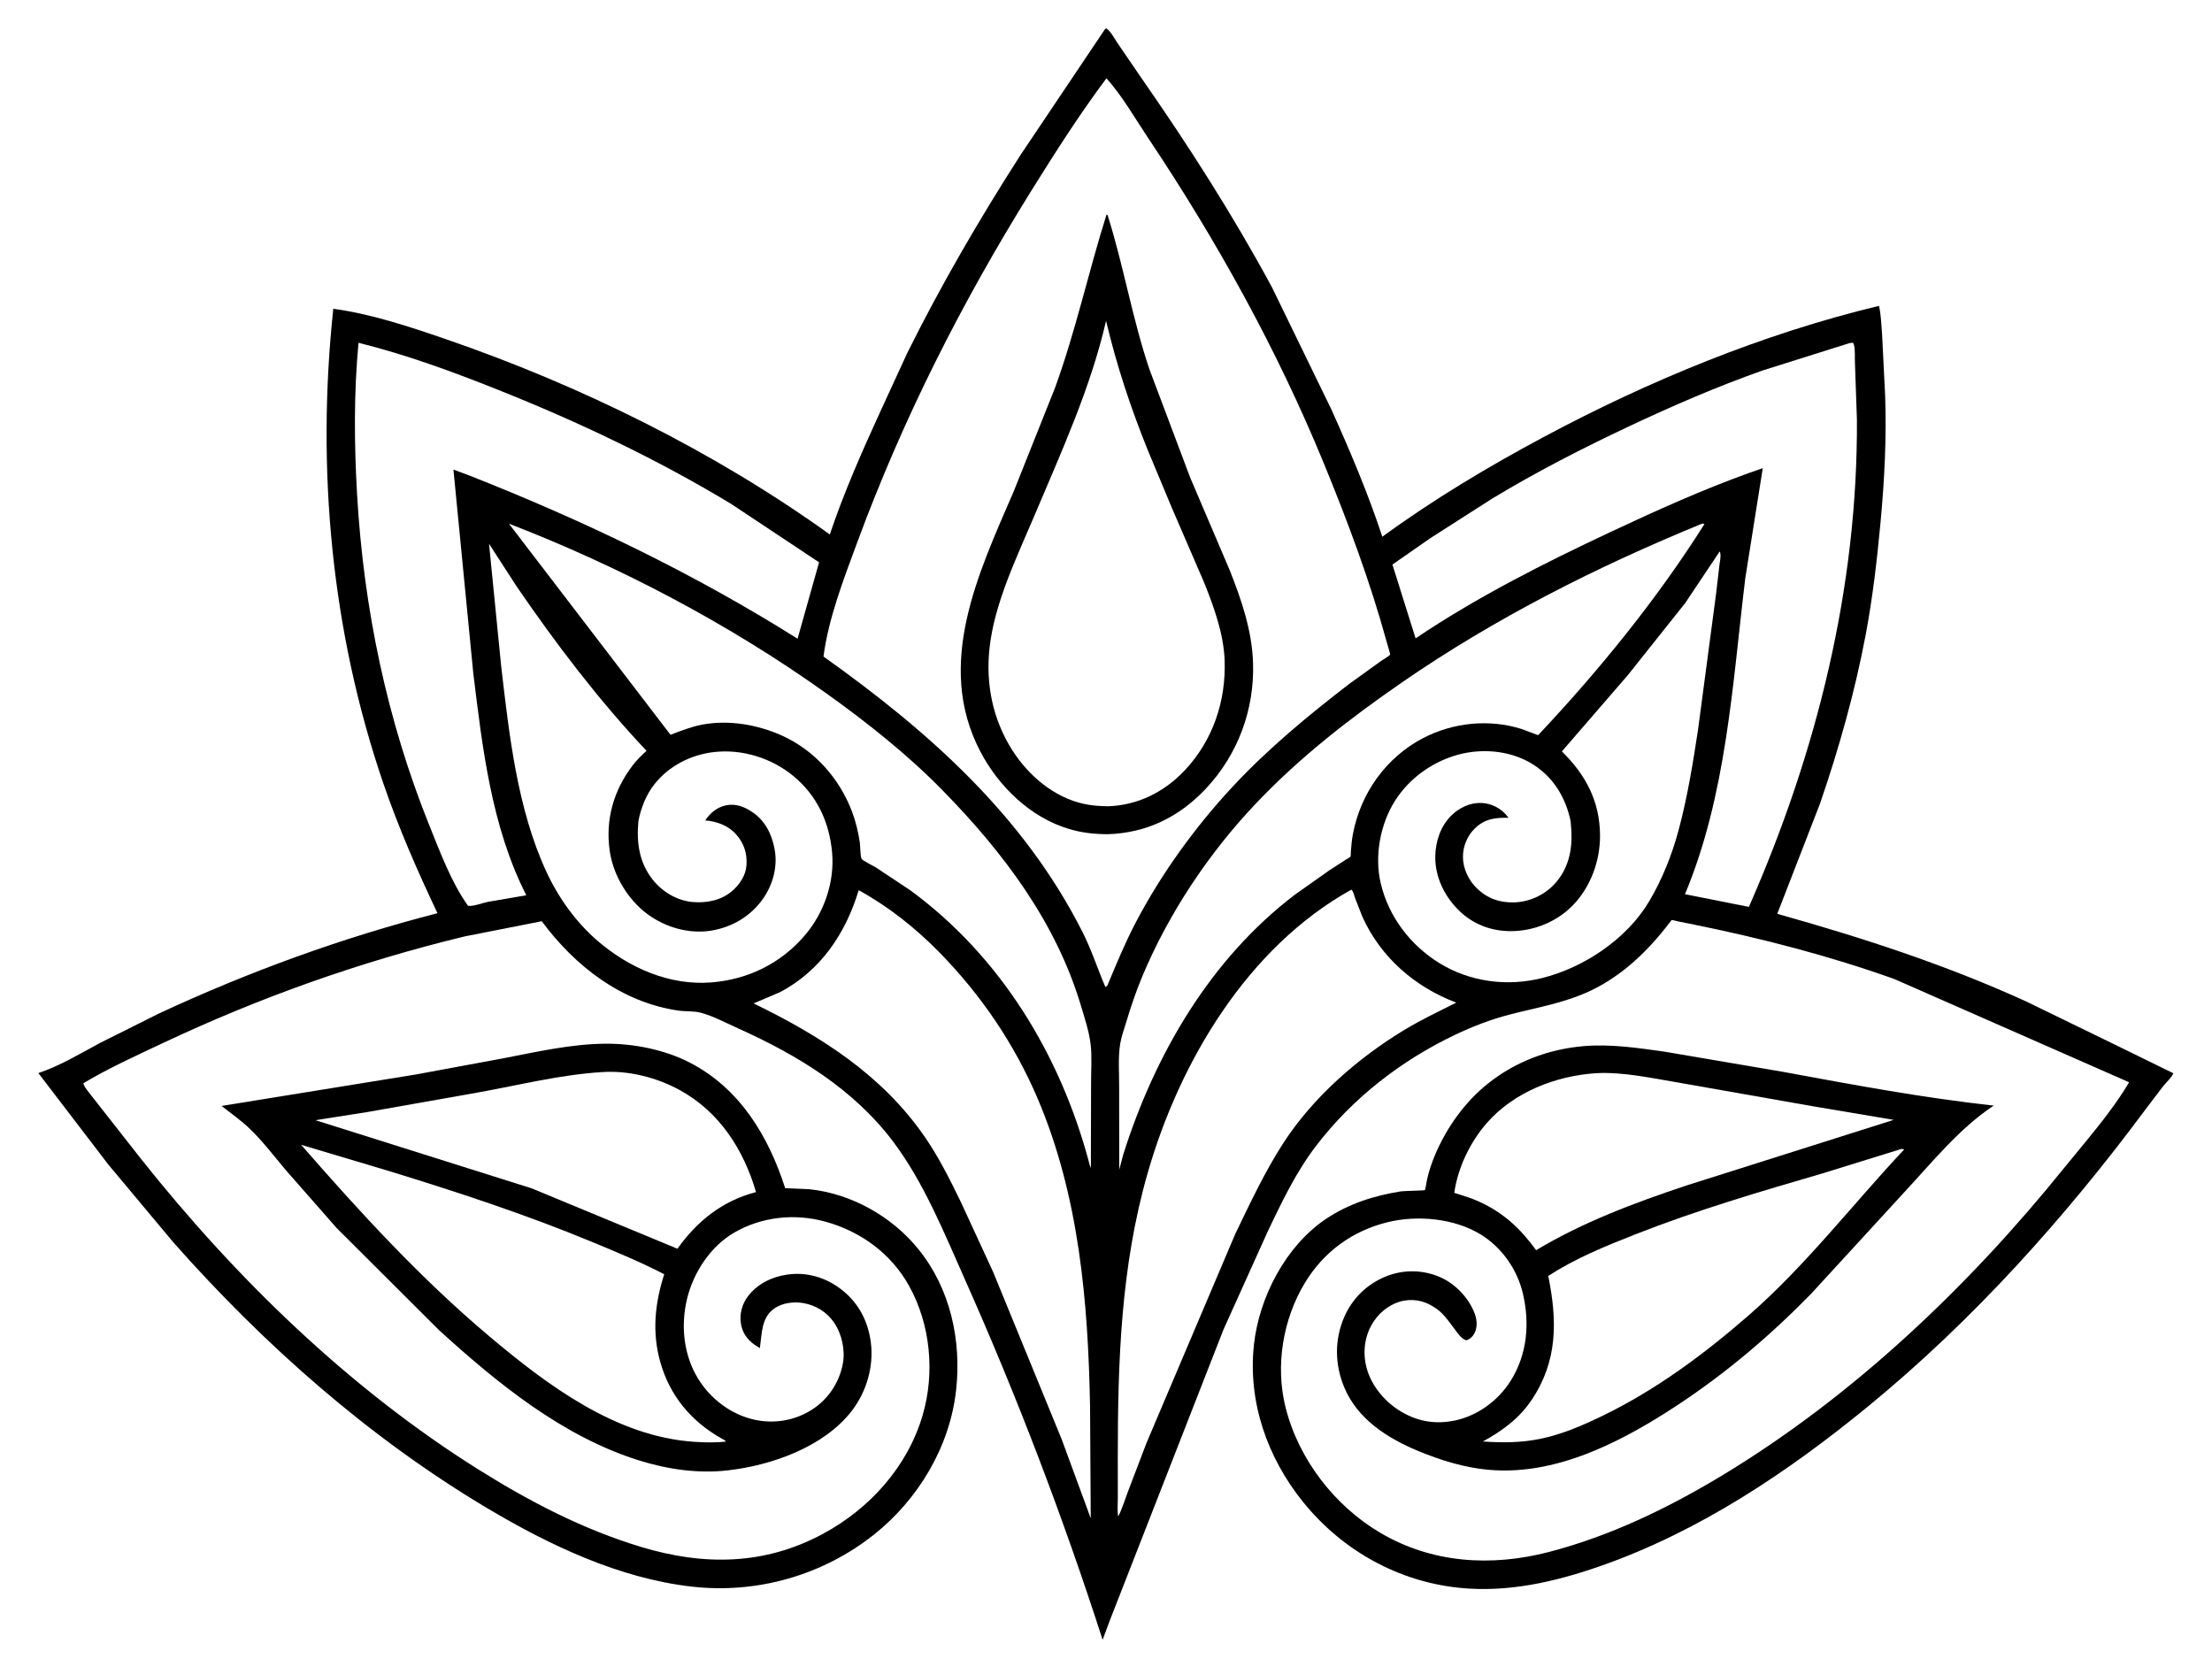 <svg version="1.1" xmlns="http://www.w3.org/2000/svg" style="display: block;" viewBox="0 0 2048 1536" width="1365" height="1024">
<path transform="translate(0,0)" fill="rgb(255,255,255)" d="M -0 -0 L 2048 0 L 2048 1536 L -0 1536 L -0 -0 z"/>
<path transform="translate(0,0)" fill="rgb(0,0,0)" d="M 1023.27 26.5 L 1024.44 26.187 C 1028.45 28.845 1031.88 35.599 1034.67 39.697 L 1056.97 72.321 C 1100.46 134.781 1141.64 199.034 1177.79 266.056 L 1232.73 379.017 C 1250.01 417.444 1266.66 456.719 1279.84 496.757 C 1326.98 462.322 1377.48 432.113 1428.9 404.595 C 1526.33 352.461 1632.07 308.872 1739.69 282.993 C 1741.57 291.429 1741.84 300.498 1742.53 309.106 L 1745.35 365.423 C 1746.8 405.068 1744.75 444.528 1741.06 484 C 1737.85 518.386 1733.85 552.8 1727.5 586.772 C 1717.56 639.861 1702.59 692.956 1685.01 744 L 1645.5 845.889 C 1724.49 868.063 1800.76 892.807 1875.59 926.841 L 1959.32 967.585 L 2012.2 993.495 C 2010.77 997.305 2005.48 1002.15 2002.82 1005.41 L 1987.01 1026.21 C 1912.25 1126.97 1826.69 1222.42 1729.42 1302.07 C 1655.01 1363.01 1573.11 1417.82 1481.82 1449.73 C 1439.87 1464.4 1396.06 1474.47 1351.38 1469.92 C 1294.15 1464.09 1242.52 1435.06 1206.51 1390.48 C 1173.37 1349.45 1155.18 1297.76 1160.97 1244.76 C 1165.77 1200.78 1190.46 1153.42 1227.43 1128.52 C 1248.45 1114.36 1272.2 1106.77 1297.08 1102.85 C 1299.82 1102.42 1318.82 1102.12 1319.32 1101.68 C 1319.64 1101.4 1321.02 1092.85 1321.26 1091.78 C 1323.02 1083.84 1325.67 1076.13 1328.84 1068.66 C 1339.45 1043.67 1356.22 1020.17 1377.45 1003.18 C 1402.88 982.827 1433.71 971.168 1466.13 968.391 C 1490.97 966.264 1515.94 969.978 1540.49 973.396 L 1650.02 992.044 C 1714.95 1004.01 1780.27 1016.27 1845.92 1023.44 C 1814.29 1044.26 1789.18 1075.63 1763.46 1103.26 L 1677.23 1197.25 C 1639.34 1236.15 1598.16 1271.1 1552.76 1300.98 C 1528.75 1316.77 1503.36 1331.64 1476.8 1342.71 C 1445.32 1355.84 1412.07 1363.75 1377.75 1360.6 C 1355.54 1358.56 1333.54 1351.7 1313 1343.19 C 1284.23 1331.27 1256.34 1313.42 1244.2 1283.37 C 1235.79 1262.54 1235.57 1240.24 1244.44 1219.5 C 1251.89 1202.07 1265.75 1188.56 1283.36 1181.52 C 1299.76 1174.97 1317.81 1175.35 1333.91 1182.52 C 1347.83 1188.72 1360.34 1202.12 1365.54 1216.46 C 1367.55 1222.01 1367.93 1228.69 1365.22 1234.06 C 1363.55 1237.36 1361 1239.65 1357.5 1240.75 C 1353.14 1239.43 1350.25 1234.93 1347.58 1231.46 C 1342.33 1224.62 1337.55 1217.08 1330.53 1211.91 C 1321.38 1205.16 1311.33 1202.07 1300 1204.03 C 1288.87 1205.97 1278.55 1213.43 1272.29 1222.65 C 1264.18 1234.58 1261.69 1248.7 1264.47 1262.79 C 1267.88 1280.07 1280.05 1295.66 1294.6 1305.12 C 1310.88 1315.71 1328.41 1319 1347.46 1314.91 C 1368.2 1310.45 1387.08 1296.52 1398.42 1278.63 C 1413.93 1254.18 1416.49 1225.51 1410.05 1197.72 C 1404.8 1175.11 1390.48 1154.68 1370.69 1142.61 C 1346.33 1127.76 1312.27 1124.65 1284.81 1131.37 C 1252.12 1139.37 1225.57 1158.79 1208.16 1187.53 C 1187.7 1221.32 1180.62 1264.37 1190.24 1302.82 C 1202.18 1350.58 1235.45 1393.85 1277.75 1418.85 C 1325.71 1447.21 1380.64 1450.58 1433.86 1436.78 C 1491.29 1421.89 1545.2 1395.72 1595.77 1365.08 C 1716.03 1292.22 1822.77 1190.69 1910.83 1081.49 C 1931.39 1056 1954.63 1030.04 1971.24 1001.83 L 1753.98 906.289 C 1693.56 884.724 1631.8 868.758 1568.98 855.973 L 1553.48 852.869 C 1552.24 852.621 1548.69 851.512 1547.59 851.699 C 1547.55 851.706 1545.77 854.102 1545.67 854.236 C 1526.19 879.799 1502.38 902.864 1473.09 916.848 C 1448.45 928.609 1423.19 932.493 1397.16 939.301 C 1380.01 943.789 1363.46 950.16 1347.45 957.774 C 1297.16 981.706 1252.25 1016.58 1218.34 1060.94 C 1200.08 1084.83 1186.98 1112.25 1174.07 1139.22 L 1132.71 1230.95 L 1027.28 1500.77 L 1020.88 1518.03 C 984.191 1404.35 941.836 1293.16 893.212 1184.04 C 874.08 1141.1 855.501 1094.89 827.189 1057.14 C 790.59 1008.34 738.555 976.775 683.766 952.106 C 672.806 947.171 660.345 940.529 648.806 937.442 C 642.38 935.723 634.376 936.432 627.646 935.423 C 575.104 927.548 532.487 894.365 501.587 852.739 L 430.344 866.78 C 333.39 890.219 240.313 923.328 150.113 965.861 C 125.781 977.335 100.323 988.9 77.252 1002.7 L 77.484 1003.88 C 78.558 1007.03 82.696 1011.51 84.687 1014.32 L 129.784 1071.8 C 217.65 1182.66 323.215 1285.38 443.473 1360.67 C 490.947 1390.39 539.847 1415.8 593.646 1432.08 C 651.578 1449.6 707.96 1449.05 762 1419.91 C 805.279 1396.57 840.286 1357.76 854.232 1310.12 C 865.739 1270.82 861.576 1226.07 841.6 1190.22 C 824.92 1160.29 796.859 1139.87 764.029 1130.85 C 735.699 1123.07 705.054 1126.3 679.537 1141.17 C 657.923 1153.77 642.208 1177.72 636.25 1201.76 C 630.047 1226.78 632.778 1254.36 646.474 1276.5 C 657.931 1295.02 676.893 1309.49 698.366 1314.22 C 717.008 1318.33 736.221 1315.08 752.202 1304.65 C 767.018 1294.99 777.063 1279.8 780.341 1262.44 C 782.724 1249.82 779.439 1234.8 772.159 1224.24 C 765.522 1214.61 755.427 1208.34 743.905 1206.31 C 734.855 1204.72 724.158 1206.04 716.576 1211.5 C 704.686 1220.07 705.47 1235.06 703.499 1247.94 L 698.5 1244.77 C 691.384 1239.67 687.116 1233.38 685.88 1224.55 C 684.673 1215.92 687.154 1207.09 692.358 1200.18 C 701.184 1188.46 714.611 1181.93 728.917 1179.89 C 746.805 1177.35 764.148 1182.37 778.473 1193.3 C 794.722 1205.69 803.738 1222.78 806.295 1242.92 C 809.127 1265.23 802.095 1288.9 788.275 1306.55 C 762.342 1339.66 714.294 1356.59 673.756 1361.18 C 645.97 1364.32 617.972 1360.18 591.436 1351.88 C 520.965 1329.84 460.484 1280.5 406.668 1231.49 L 311.58 1136.66 L 264.893 1083.49 C 253.872 1070.44 243.319 1056.43 230.972 1044.6 C 222.882 1036.86 213.91 1030.7 205.172 1023.76 L 385.106 994.622 L 465.494 979.75 C 496.59 973.753 528.906 966.332 560.67 966.131 C 586.782 965.966 615.394 971.637 638.666 983.642 C 685.022 1007.55 711.494 1051.72 726.96 1099.89 L 749.248 1100.86 C 788.292 1104.95 825.599 1125.93 850.245 1156.3 C 879.802 1192.72 890.268 1240.5 885.251 1286.6 C 879.533 1339.14 850.263 1388.04 809.099 1420.7 C 761.455 1458.49 700.491 1475.71 640.168 1468.76 C 573.099 1461.03 508.886 1430.54 451.515 1396.41 C 342.078 1331.3 245.345 1245.77 161.01 1150.64 L 100.284 1078.02 L 35.519 993.338 C 55.415 986.73 74.403 975.202 92.859 965.313 L 146.931 938.279 C 230.373 899.464 315.917 868.272 405.037 845.305 C 386.365 805.88 369.165 766.671 355.002 725.366 C 306.682 584.445 292.809 433.535 308.58 285.681 C 343.544 290.446 378.979 302.186 412.279 313.643 C 537.276 356.649 660.874 417.449 768.298 494.665 C 781.133 456.282 797.936 418.276 814.764 381.502 L 839.946 326.763 C 871.191 263.697 907.075 202.223 945.055 143 L 1023.27 26.5 z"/>
<path transform="translate(0,0)" fill="rgb(255,255,255)" d="M 557.413 992.421 C 581.899 990.727 607.903 997.357 629.275 1009.04 C 666.033 1029.14 688.494 1064.11 699.957 1103.52 C 669.106 1111.45 645.36 1130.35 627.222 1155.97 L 492.289 1100.07 L 292.029 1036.94 L 339.865 1029.46 L 442.713 1011.27 C 480.802 1004.41 518.711 994.813 557.413 992.421 z"/>
<path transform="translate(0,0)" fill="rgb(255,255,255)" d="M 1477.62 993.436 C 1503.67 992.035 1531.45 998.479 1557.1 1002.69 L 1677.95 1023.96 L 1753.32 1036.65 L 1561.25 1097.46 C 1513.14 1113.5 1465.83 1131.21 1422.23 1157.3 C 1407.88 1137.48 1392.17 1122.74 1369.61 1112.41 C 1362.21 1109.02 1354.19 1106.71 1346.45 1104.21 C 1349.75 1080.96 1361.05 1057.35 1376.51 1039.65 C 1401.53 1010.99 1440.3 995.91 1477.62 993.436 z"/>
<path transform="translate(0,0)" fill="rgb(255,255,255)" d="M 1760.68 1063.5 L 1762.99 1064.05 C 1715.16 1114.94 1671.51 1171.99 1618.77 1217.87 C 1577.52 1253.74 1533.2 1286.64 1483.86 1310.57 C 1465.1 1319.68 1446.41 1327.78 1425.89 1332.01 C 1408.18 1335.66 1390.86 1335.64 1372.93 1334.42 C 1390.9 1324.58 1406.53 1313.17 1418.07 1295.97 C 1442.48 1259.59 1441.77 1222.21 1433.47 1181.13 C 1458.72 1164.8 1486.29 1153.56 1514.15 1142.61 C 1570.85 1120.32 1628.83 1103.28 1687.26 1086.24 L 1760.68 1063.5 z"/>
<path transform="translate(0,0)" fill="rgb(255,255,255)" d="M 278.773 1059.74 L 359.358 1083.79 C 423.192 1103.37 486.973 1124.31 548.676 1149.89 C 570.966 1159.13 593.572 1168.47 614.976 1179.6 C 606.334 1206.47 603.579 1233.15 611.248 1260.58 C 620.106 1292.26 640.13 1316.02 668.507 1331.92 C 670.047 1332.65 671.102 1333.04 672.047 1334.5 C 662.493 1335.62 652.368 1335.36 642.779 1334.73 C 570.274 1329.93 506.889 1282.37 453.256 1237.23 C 389.411 1183.51 333.524 1122.46 278.773 1059.74 z"/>
<path transform="translate(0,0)" fill="rgb(255,255,255)" d="M 1576.23 484.5 L 1578.06 485.047 C 1534.31 554.418 1480.35 620.739 1424.07 680.483 L 1408.65 674.732 C 1378.85 665.272 1345.23 668.764 1317.58 683.199 C 1283.27 701.112 1259.58 734.362 1252.56 772.33 C 1251.61 777.472 1251.12 782.614 1250.72 787.822 C 1250.64 788.844 1250.71 792.393 1250.35 792.988 C 1250.02 793.535 1246.95 795.148 1246.27 795.582 L 1230.99 805.455 L 1199 828.055 C 1120.67 887.696 1069.29 975.864 1039.94 1068.82 L 1036.24 1082.81 L 1036.18 1005.94 C 1036.22 993.064 1035.06 978.613 1037.18 965.971 C 1038.27 959.474 1040.75 952.769 1042.64 946.445 C 1046.92 932.125 1051.73 917.837 1057.5 904.043 C 1082.12 845.184 1119.23 789.589 1163.13 743.364 C 1203.51 700.855 1249.57 665.073 1297.69 631.852 C 1384.49 571.927 1478.72 524.387 1576.23 484.5 z"/>
<path transform="translate(0,0)" fill="rgb(255,255,255)" d="M 471.19 484.651 C 573.948 524.354 674.93 577.462 764.587 641.432 C 802.58 668.539 840.163 698.317 872.855 731.719 C 928.589 788.664 977.356 852.978 1000.59 930.289 C 1004.07 941.861 1008.36 954.733 1009.78 966.716 C 1011.12 978.013 1010.14 990.638 1010.18 1002.06 L 1009.99 1081.06 C 1008.86 1079.14 1008.45 1076.72 1007.89 1074.56 C 981.287 975.89 926.268 885.491 843.211 824.396 L 810.949 802.941 C 808.785 801.619 798.735 796.678 797.767 794.973 C 796.393 792.554 796.582 783.136 796.067 779.752 C 794.575 769.951 792.255 760.175 788.717 750.904 C 776.964 720.108 753.902 694.288 723.708 680.735 C 701.305 670.679 674.705 666.142 650.368 670.677 C 640.152 672.58 630.458 676.425 620.788 680.117 L 471.19 484.651 z"/>
<path transform="translate(0,0)" fill="rgb(255,255,255)" d="M 1592.11 510.5 C 1592.62 510.943 1592.37 510.654 1592.67 511.758 C 1593.5 514.866 1592.29 519.878 1591.94 523.079 L 1588.82 549.782 L 1572.13 675.5 C 1567.4 706.639 1562.22 738.571 1553.98 769.001 C 1547.85 791.636 1538.88 814.195 1526.87 834.375 C 1506.14 869.224 1466.48 895.731 1427.62 905.385 C 1395.44 913.382 1361.27 909.051 1332.84 891.618 C 1305.87 875.082 1285.66 848.551 1278.36 817.62 C 1272.42 792.464 1277.83 762.925 1291.63 741.14 C 1305.48 719.28 1328.87 703.142 1354.13 697.523 C 1376.16 692.627 1400.85 695.574 1420.02 707.991 C 1438.79 720.151 1449.72 738.697 1454.21 760.232 L 1454.93 769.731 C 1455.76 787.861 1451.75 804.858 1439.15 818.408 C 1429.69 828.577 1415.89 834.901 1402 835.283 C 1388.47 835.655 1377.31 831.802 1367.51 822.408 C 1359.78 814.997 1354.56 804.171 1354.49 793.326 C 1354.42 783.499 1358.43 773.667 1365.5 766.814 C 1374.69 757.901 1384.27 756.751 1396.51 756.948 C 1396.13 756.251 1396.12 756.179 1395.54 755.456 C 1389.63 748.097 1380.83 743.549 1371.41 743.235 C 1361.02 742.889 1351.16 747.599 1343.82 754.775 C 1333.87 764.494 1329.09 778.796 1328.86 792.455 C 1328.55 811.267 1336.87 828.752 1349.99 842.02 C 1363.19 855.361 1380.23 861.954 1398.92 861.918 C 1420.13 861.878 1441.36 853.289 1456.2 838.03 C 1472.83 820.937 1481.6 796.678 1481.4 772.966 C 1481.14 741.556 1468.13 717.175 1446.08 695.512 L 1507.06 625 L 1560.25 558.183 L 1592.11 510.5 z"/>
<path transform="translate(0,0)" fill="rgb(255,255,255)" d="M 452.772 503.252 L 478.417 542.883 C 514.711 595.854 554.471 648.216 598.591 694.967 C 593.965 699.246 589.495 703.491 585.684 708.529 C 568.015 731.885 560.354 758.686 564.532 787.73 C 567.761 810.17 581.24 832.744 599.502 846.189 C 616.097 858.408 637.851 864.771 658.428 861.449 C 677.755 858.329 694.92 848.176 706.236 832.216 C 715.533 819.103 720.12 802.394 717.242 786.445 C 714.733 772.536 708.729 759.985 696.776 751.823 C 689.402 746.788 681.176 743.549 672.165 745.428 C 663.949 747.142 657.563 752.469 652.95 759.378 C 663.832 760.343 674.189 764.05 681.612 772.399 C 688.813 780.498 691.907 790.095 691.138 800.866 C 690.467 810.27 685.012 818.574 678.042 824.617 C 667.952 833.364 654.55 836.048 641.525 834.979 C 627.36 833.816 613.77 825.887 604.881 814.959 C 591.705 798.758 589.168 779.86 591.112 759.764 C 593.444 747.64 598.45 735.185 606.225 725.5 C 619.738 708.669 639.986 698.451 661.315 696.086 C 687.257 693.209 714.222 701.637 734.317 718.108 C 756.454 736.253 767.929 761.069 770.414 789.252 C 772.814 816.469 763.061 844.7 745.5 865.419 C 723.234 891.69 692.704 906.72 658.5 909.399 C 619.683 912.44 582.369 895.902 553.325 870.949 C 533.299 853.743 516.973 830.899 505.919 807.031 C 478.888 748.662 471.391 679.89 464.016 616.561 L 452.772 503.252 z"/>
<path transform="translate(0,0)" fill="rgb(255,255,255)" d="M 795.023 824.031 C 822.583 839.066 848.157 859.482 870.079 881.912 C 908.461 921.184 939.207 966.421 960.746 1017 C 999.061 1106.96 1007.43 1205.09 1009.24 1301.75 L 1009.87 1405.55 L 983.028 1332.53 L 919.58 1177.66 L 889.534 1112.53 C 879.49 1091.87 869.182 1071.18 856.099 1052.23 C 816.429 994.757 759.372 958.835 697.729 928.824 L 722.535 918.253 C 759.989 898.245 782.998 863.939 795.023 824.031 z"/>
<path transform="translate(0,0)" fill="rgb(255,255,255)" d="M 1251.17 823.5 C 1253.06 825.123 1253.74 828.847 1254.56 831.194 L 1261.28 848.355 C 1278.18 886.073 1309.96 913.656 1348.3 928.108 C 1331.88 936.338 1315.38 944.154 1299.66 953.7 C 1256.93 979.648 1215.71 1015.72 1188.35 1057.87 C 1171.07 1084.51 1157.52 1113.67 1143.7 1142.21 L 1061.52 1335.75 L 1044.43 1380.52 C 1041.47 1388.24 1039.04 1396.51 1035.32 1403.88 C 1034.29 1398.69 1034.96 1392.26 1034.95 1386.94 L 1034.92 1350.68 C 1034.89 1260.87 1037.61 1173.12 1062.48 1086.21 C 1092.03 982.962 1154.88 876.995 1251.17 823.5 z"/>
<path transform="translate(0,0)" fill="rgb(255,255,255)" d="M 331.938 317.198 C 375.92 328.089 419.1 343.976 461.136 360.732 C 535.367 390.323 608.477 425.001 676.913 466.348 L 758.335 520.435 L 738.438 591.176 C 642.078 530.535 540.188 481.658 434.326 439.989 L 419.81 434.577 L 438.149 622.696 C 446.615 692.249 455.052 765.505 487.294 828.698 L 451.596 834.824 C 447.126 835.718 437.467 839.386 433.318 838.435 C 418.016 817.125 407.482 788.743 397.684 764.457 C 358.172 666.523 336.673 562.808 330.601 457.535 C 327.923 411.112 327.537 363.522 331.938 317.198 z"/>
<path transform="translate(0,0)" fill="rgb(255,255,255)" d="M 1712.36 317.5 L 1715.5 317.088 C 1716.03 317.909 1716.28 318.173 1716.55 319.247 C 1717.75 324.112 1717.16 330.926 1717.43 336 L 1719.24 388.079 C 1720.17 544.224 1681.89 697.108 1619.21 839.459 L 1560.06 827.731 C 1598.58 735.451 1603.99 633.278 1615.9 535.043 L 1632.08 433.259 L 1619.28 437.728 C 1575.72 453.415 1533.03 472.7 1491.14 492.353 C 1429.57 521.234 1367.12 552.766 1310.65 590.844 L 1289.19 522.53 L 1324.33 498.043 L 1382.08 461.114 C 1423.19 436.333 1465.31 414.756 1508.68 394.337 C 1548.9 375.405 1589.69 357.784 1631.62 342.919 L 1712.36 317.5 z"/>
<path transform="translate(0,0)" fill="rgb(255,255,255)" d="M 1024.42 72.295 C 1039.08 88.616 1050.83 109.359 1063.03 127.604 C 1126.51 222.497 1182.53 323.618 1225.89 429.297 C 1247.99 483.163 1268.56 538.231 1283.96 594.411 C 1284.29 595.617 1287.3 605.331 1287.04 605.894 C 1286.54 606.998 1280.01 610.869 1278.74 611.744 L 1249.33 632.91 C 1211.42 662.083 1174.55 692.512 1141.84 727.518 C 1106.91 764.894 1075.18 808.727 1051.45 854.06 C 1041.54 872.997 1033.42 892.798 1025.17 912.5 L 1023.41 913.629 C 1016.16 896.716 1010.7 879.51 1002.36 862.967 C 947.779 754.811 859.559 676.791 762.439 607.675 C 767.04 572.149 781.37 535.326 793.745 501.81 C 835.991 387.395 890.413 279.914 954.827 176.467 C 976.713 141.319 999.607 105.461 1024.42 72.295 z"/>
<path transform="translate(0,0)" fill="rgb(0,0,0)" d="M 1024.48 198.5 L 1025.48 198.961 C 1040.33 245.982 1048.4 294.931 1064.15 341.596 L 1101.95 442 L 1138.62 527.924 C 1149.5 555.416 1159.16 583.648 1160.14 613.494 C 1161.57 656.846 1146.13 698.435 1116.43 730.021 C 1091.84 756.16 1061.83 771.031 1025.62 772.167 C 1013.04 772.11 1001.55 770.885 989.464 767.233 C 953.909 756.495 924.629 728.102 907.618 695.561 C 865.434 614.86 905.853 530.498 938.559 454.758 L 976.802 358.883 C 995.926 306.316 1007.71 251.756 1024.48 198.5 z"/>
<path transform="translate(0,0)" fill="rgb(255,255,255)" d="M 1024.06 296.84 C 1033.86 338.293 1047.03 377.958 1063.03 417.427 L 1085.11 470.338 L 1115.06 539.633 C 1123.99 562.058 1132.89 586.582 1133.82 610.892 C 1135.26 648.576 1123.11 685.109 1097.1 712.843 C 1078.26 732.937 1053.71 745.37 1026.04 746.286 C 1018.35 746.189 1011.25 745.755 1003.72 744.139 C 975.788 738.146 951.977 717.748 936.991 694.004 C 919.085 665.635 912.569 633.164 916.146 600 C 920.666 558.077 941.408 515.86 957.666 477.346 C 982.423 418.7 1009.79 359.084 1024.06 296.84 z"/>
</svg>